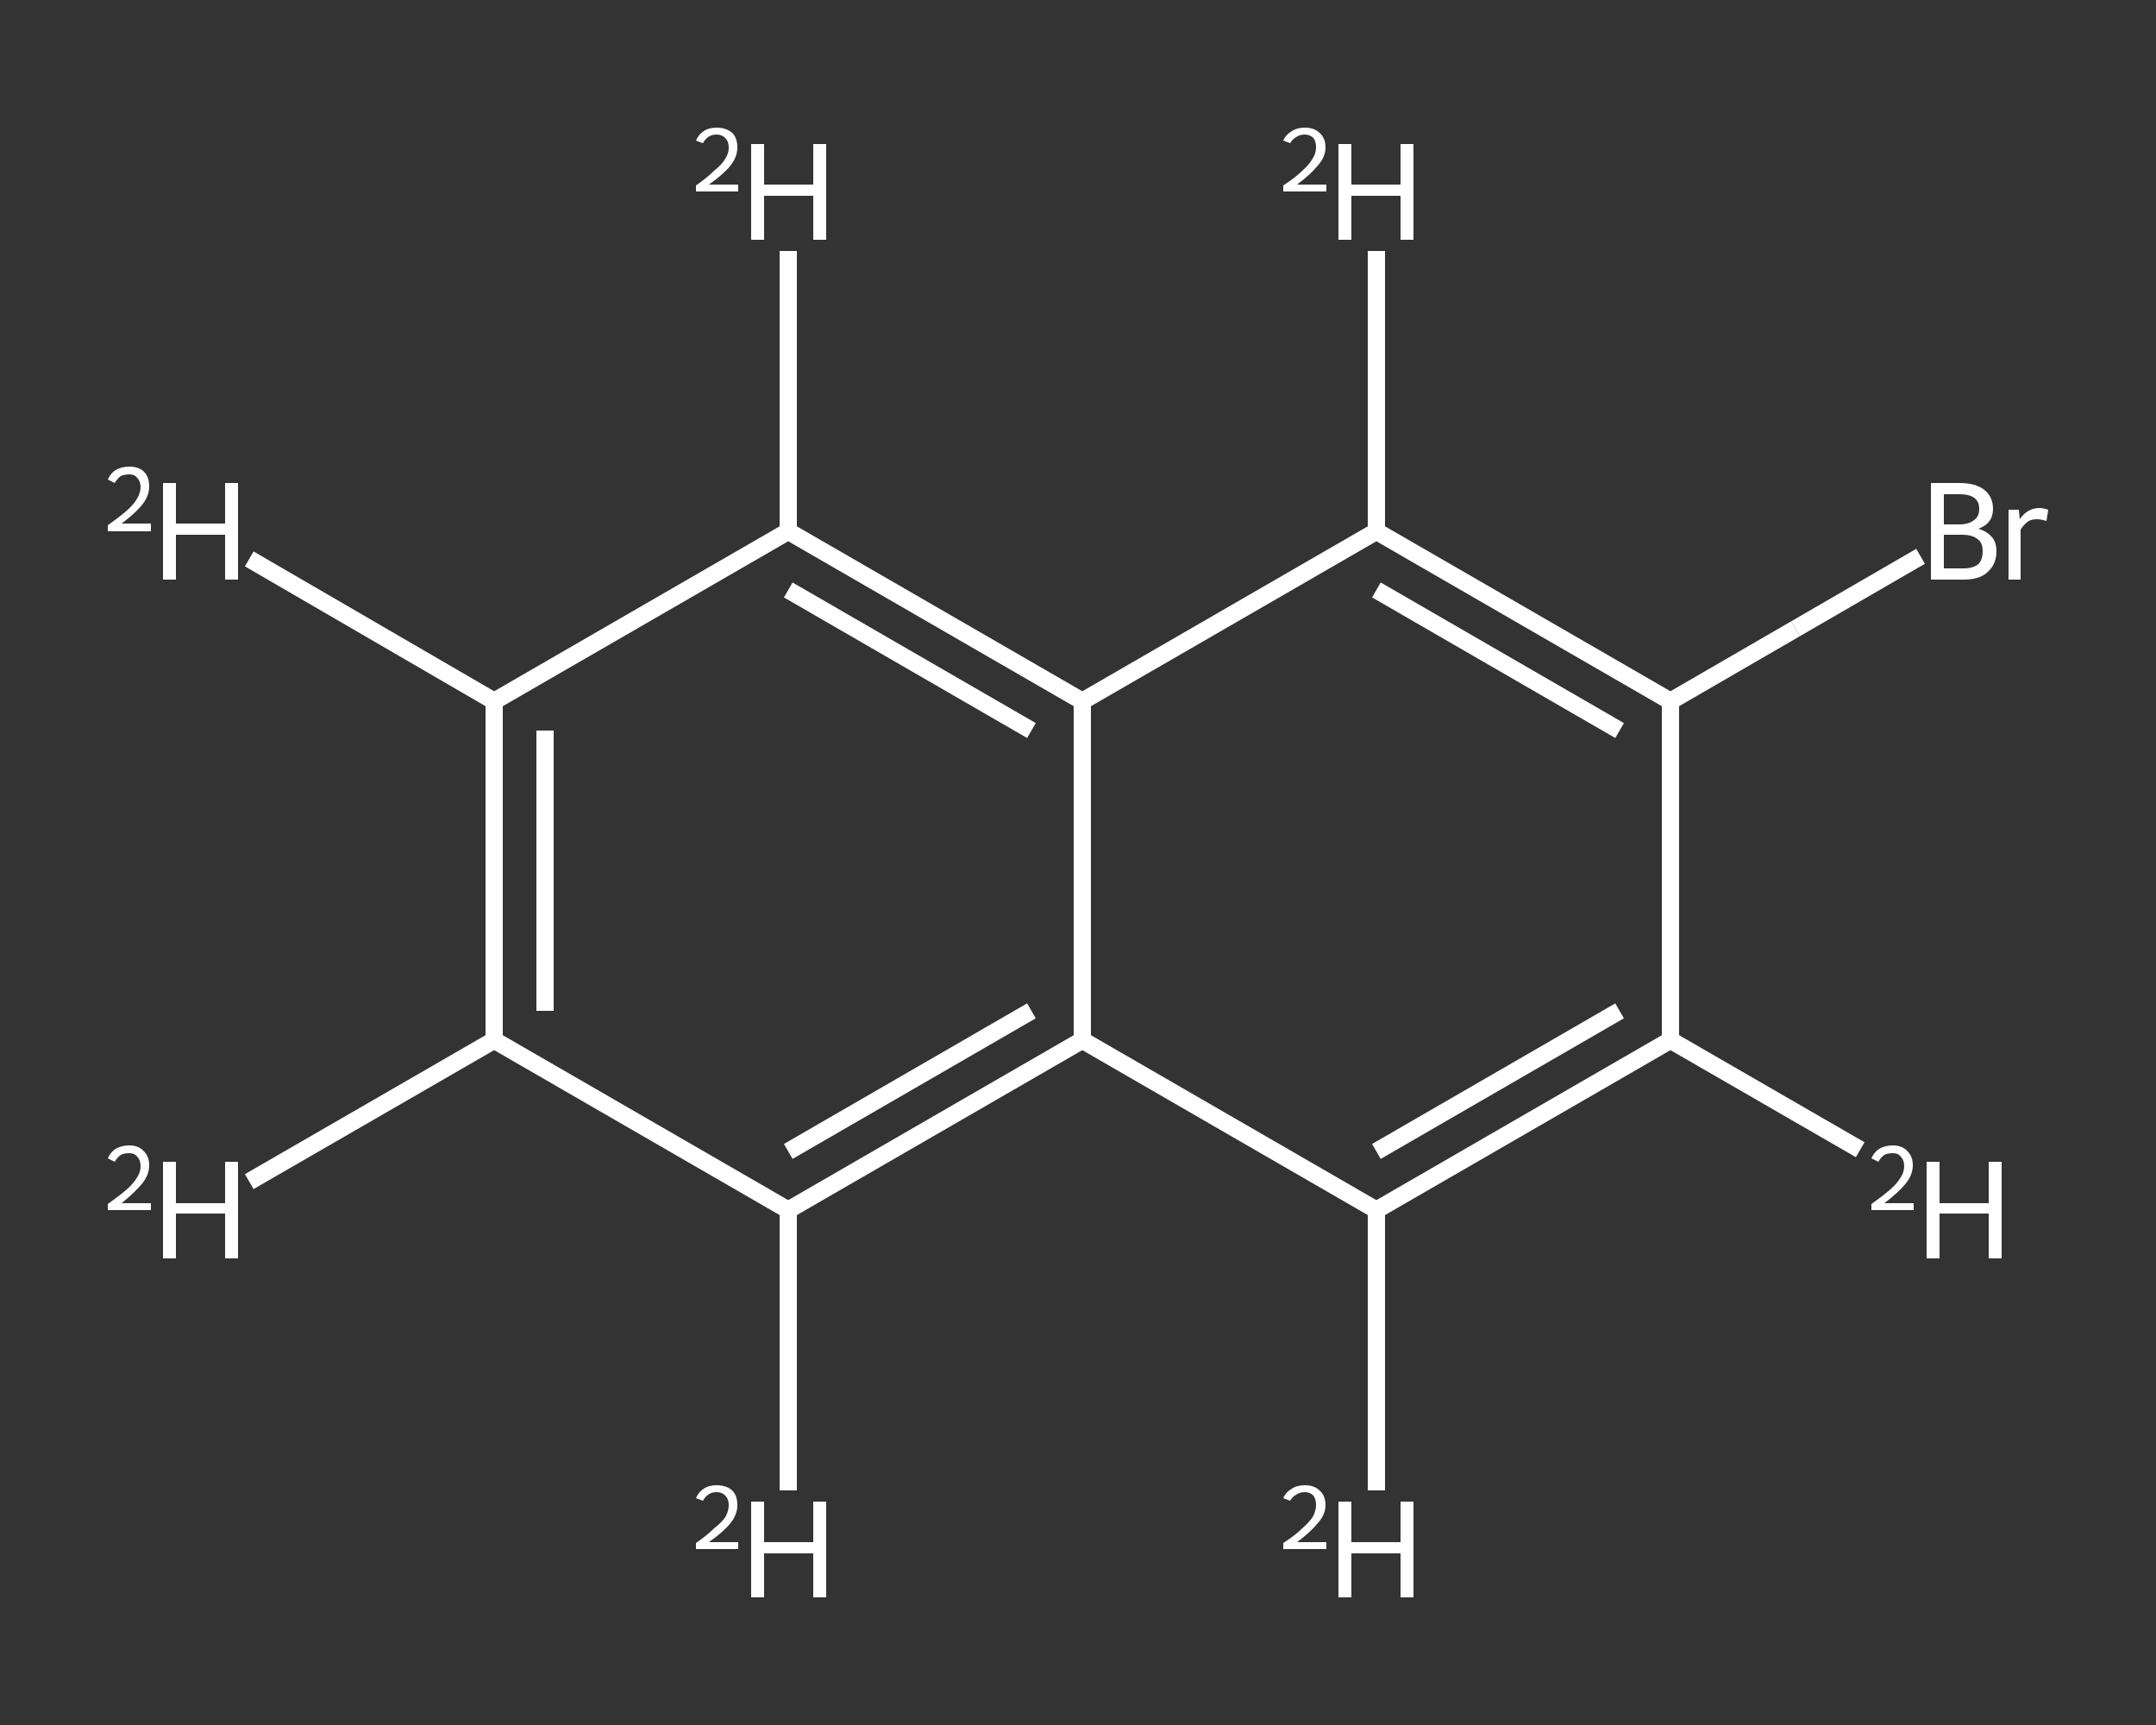 <?xml version='1.0' encoding='iso-8859-1'?>
<svg version='1.1' baseProfile='full'
              xmlns='http://www.w3.org/2000/svg'
                      xmlns:rdkit='http://www.rdkit.org/xml'
                      xmlns:xlink='http://www.w3.org/1999/xlink'
                  xml:space='preserve'
width='250px' height='200px' viewBox='0 0 250 200'>
<rect x="0" y="0" width="250" height="200" fill="#333333" stroke="none"/>
<!-- END OF HEADER -->
<rect style='opacity:1.0;fill:transparent;stroke:none' width='250.0' height='200.0' x='0.0' y='0.0'> </rect>
<path class='bond-0 atom-0 atom-1' d='M 28.9,137.0 L 57.3,120.6' style='fill:none;fill-rule:evenodd;stroke:#FFFFFF;stroke-width:2.0px;stroke-linecap:butt;stroke-linejoin:miter;stroke-opacity:1' />
<path class='bond-1 atom-1 atom-2' d='M 57.3,120.6 L 57.3,81.3' style='fill:none;fill-rule:evenodd;stroke:#FFFFFF;stroke-width:2.0px;stroke-linecap:butt;stroke-linejoin:miter;stroke-opacity:1' />
<path class='bond-1 atom-1 atom-2' d='M 63.2,117.2 L 63.2,84.7' style='fill:none;fill-rule:evenodd;stroke:#FFFFFF;stroke-width:2.0px;stroke-linecap:butt;stroke-linejoin:miter;stroke-opacity:1' />
<path class='bond-2 atom-2 atom-3' d='M 57.3,81.3 L 28.9,64.8' style='fill:none;fill-rule:evenodd;stroke:#FFFFFF;stroke-width:2.0px;stroke-linecap:butt;stroke-linejoin:miter;stroke-opacity:1' />
<path class='bond-3 atom-2 atom-4' d='M 57.3,81.3 L 91.4,61.6' style='fill:none;fill-rule:evenodd;stroke:#FFFFFF;stroke-width:2.0px;stroke-linecap:butt;stroke-linejoin:miter;stroke-opacity:1' />
<path class='bond-4 atom-4 atom-5' d='M 91.4,61.6 L 91.4,29.1' style='fill:none;fill-rule:evenodd;stroke:#FFFFFF;stroke-width:2.0px;stroke-linecap:butt;stroke-linejoin:miter;stroke-opacity:1' />
<path class='bond-5 atom-4 atom-6' d='M 91.4,61.6 L 125.5,81.3' style='fill:none;fill-rule:evenodd;stroke:#FFFFFF;stroke-width:2.0px;stroke-linecap:butt;stroke-linejoin:miter;stroke-opacity:1' />
<path class='bond-5 atom-4 atom-6' d='M 91.4,68.4 L 119.6,84.7' style='fill:none;fill-rule:evenodd;stroke:#FFFFFF;stroke-width:2.0px;stroke-linecap:butt;stroke-linejoin:miter;stroke-opacity:1' />
<path class='bond-6 atom-6 atom-7' d='M 125.5,81.3 L 159.6,61.6' style='fill:none;fill-rule:evenodd;stroke:#FFFFFF;stroke-width:2.0px;stroke-linecap:butt;stroke-linejoin:miter;stroke-opacity:1' />
<path class='bond-7 atom-7 atom-8' d='M 159.6,61.6 L 159.6,29.1' style='fill:none;fill-rule:evenodd;stroke:#FFFFFF;stroke-width:2.0px;stroke-linecap:butt;stroke-linejoin:miter;stroke-opacity:1' />
<path class='bond-8 atom-7 atom-9' d='M 159.6,61.6 L 193.7,81.3' style='fill:none;fill-rule:evenodd;stroke:#FFFFFF;stroke-width:2.0px;stroke-linecap:butt;stroke-linejoin:miter;stroke-opacity:1' />
<path class='bond-8 atom-7 atom-9' d='M 159.6,68.4 L 187.8,84.7' style='fill:none;fill-rule:evenodd;stroke:#FFFFFF;stroke-width:2.0px;stroke-linecap:butt;stroke-linejoin:miter;stroke-opacity:1' />
<path class='bond-9 atom-9 atom-10' d='M 193.7,81.3 L 208.2,72.9' style='fill:none;fill-rule:evenodd;stroke:#FFFFFF;stroke-width:2.0px;stroke-linecap:butt;stroke-linejoin:miter;stroke-opacity:1' />
<path class='bond-9 atom-9 atom-10' d='M 208.2,72.9 L 222.7,64.5' style='fill:none;fill-rule:evenodd;stroke:#FFFFFF;stroke-width:2.0px;stroke-linecap:butt;stroke-linejoin:miter;stroke-opacity:1' />
<path class='bond-10 atom-9 atom-11' d='M 193.7,81.3 L 193.7,120.6' style='fill:none;fill-rule:evenodd;stroke:#FFFFFF;stroke-width:2.0px;stroke-linecap:butt;stroke-linejoin:miter;stroke-opacity:1' />
<path class='bond-11 atom-11 atom-12' d='M 193.7,120.6 L 215.7,133.3' style='fill:none;fill-rule:evenodd;stroke:#FFFFFF;stroke-width:2.0px;stroke-linecap:butt;stroke-linejoin:miter;stroke-opacity:1' />
<path class='bond-12 atom-11 atom-13' d='M 193.7,120.6 L 159.6,140.3' style='fill:none;fill-rule:evenodd;stroke:#FFFFFF;stroke-width:2.0px;stroke-linecap:butt;stroke-linejoin:miter;stroke-opacity:1' />
<path class='bond-12 atom-11 atom-13' d='M 187.8,117.2 L 159.6,133.5' style='fill:none;fill-rule:evenodd;stroke:#FFFFFF;stroke-width:2.0px;stroke-linecap:butt;stroke-linejoin:miter;stroke-opacity:1' />
<path class='bond-13 atom-13 atom-14' d='M 159.6,140.3 L 159.6,172.8' style='fill:none;fill-rule:evenodd;stroke:#FFFFFF;stroke-width:2.0px;stroke-linecap:butt;stroke-linejoin:miter;stroke-opacity:1' />
<path class='bond-14 atom-13 atom-15' d='M 159.6,140.3 L 125.5,120.6' style='fill:none;fill-rule:evenodd;stroke:#FFFFFF;stroke-width:2.0px;stroke-linecap:butt;stroke-linejoin:miter;stroke-opacity:1' />
<path class='bond-15 atom-15 atom-16' d='M 125.5,120.6 L 91.4,140.3' style='fill:none;fill-rule:evenodd;stroke:#FFFFFF;stroke-width:2.0px;stroke-linecap:butt;stroke-linejoin:miter;stroke-opacity:1' />
<path class='bond-15 atom-15 atom-16' d='M 119.6,117.2 L 91.4,133.5' style='fill:none;fill-rule:evenodd;stroke:#FFFFFF;stroke-width:2.0px;stroke-linecap:butt;stroke-linejoin:miter;stroke-opacity:1' />
<path class='bond-16 atom-16 atom-17' d='M 91.4,140.3 L 91.4,172.8' style='fill:none;fill-rule:evenodd;stroke:#FFFFFF;stroke-width:2.0px;stroke-linecap:butt;stroke-linejoin:miter;stroke-opacity:1' />
<path class='bond-17 atom-16 atom-1' d='M 91.4,140.3 L 57.3,120.6' style='fill:none;fill-rule:evenodd;stroke:#FFFFFF;stroke-width:2.0px;stroke-linecap:butt;stroke-linejoin:miter;stroke-opacity:1' />
<path class='bond-18 atom-15 atom-6' d='M 125.5,120.6 L 125.5,81.3' style='fill:none;fill-rule:evenodd;stroke:#FFFFFF;stroke-width:2.0px;stroke-linecap:butt;stroke-linejoin:miter;stroke-opacity:1' />
<path class='atom-0' d='M 12.5 134.3
Q 12.8 133.6, 13.4 133.2
Q 14.1 132.8, 15.0 132.8
Q 16.1 132.8, 16.7 133.5
Q 17.3 134.1, 17.3 135.1
Q 17.3 136.2, 16.5 137.2
Q 15.7 138.2, 14.1 139.5
L 17.5 139.5
L 17.5 140.3
L 12.5 140.3
L 12.5 139.6
Q 13.9 138.6, 14.7 137.9
Q 15.5 137.2, 15.9 136.5
Q 16.3 135.9, 16.3 135.2
Q 16.3 134.5, 15.9 134.1
Q 15.6 133.7, 15.0 133.7
Q 14.4 133.7, 14.0 133.9
Q 13.6 134.2, 13.3 134.7
L 12.5 134.3
' fill='#FFFFFF'/>
<path class='atom-0' d='M 18.9 134.7
L 20.4 134.7
L 20.4 139.5
L 26.1 139.5
L 26.1 134.7
L 27.6 134.7
L 27.6 145.9
L 26.1 145.9
L 26.1 140.7
L 20.4 140.7
L 20.4 145.9
L 18.9 145.9
L 18.9 134.7
' fill='#FFFFFF'/>
<path class='atom-3' d='M 12.5 55.6
Q 12.8 54.9, 13.4 54.5
Q 14.1 54.1, 15.0 54.1
Q 16.1 54.1, 16.7 54.7
Q 17.3 55.3, 17.3 56.4
Q 17.3 57.5, 16.5 58.5
Q 15.7 59.5, 14.1 60.7
L 17.5 60.7
L 17.5 61.6
L 12.5 61.6
L 12.5 60.9
Q 13.9 59.9, 14.7 59.2
Q 15.5 58.5, 15.9 57.8
Q 16.3 57.1, 16.3 56.5
Q 16.3 55.8, 15.9 55.4
Q 15.6 55.0, 15.0 55.0
Q 14.4 55.0, 14.0 55.2
Q 13.6 55.5, 13.3 56.0
L 12.5 55.6
' fill='#FFFFFF'/>
<path class='atom-3' d='M 18.9 56.0
L 20.4 56.0
L 20.4 60.7
L 26.1 60.7
L 26.1 56.0
L 27.6 56.0
L 27.6 67.2
L 26.1 67.2
L 26.1 62.0
L 20.4 62.0
L 20.4 67.2
L 18.9 67.2
L 18.9 56.0
' fill='#FFFFFF'/>
<path class='atom-5' d='M 80.7 16.3
Q 81.0 15.6, 81.6 15.2
Q 82.2 14.8, 83.1 14.8
Q 84.2 14.8, 84.9 15.4
Q 85.5 16.0, 85.5 17.1
Q 85.5 18.2, 84.7 19.2
Q 83.9 20.2, 82.2 21.4
L 85.6 21.4
L 85.6 22.2
L 80.7 22.2
L 80.7 21.5
Q 82.0 20.6, 82.8 19.8
Q 83.7 19.1, 84.1 18.4
Q 84.5 17.8, 84.5 17.1
Q 84.5 16.4, 84.1 16.0
Q 83.7 15.6, 83.1 15.6
Q 82.5 15.6, 82.1 15.9
Q 81.8 16.1, 81.5 16.6
L 80.7 16.3
' fill='#FFFFFF'/>
<path class='atom-5' d='M 87.1 16.7
L 88.6 16.7
L 88.6 21.4
L 94.3 21.4
L 94.3 16.7
L 95.8 16.7
L 95.8 27.8
L 94.3 27.8
L 94.3 22.7
L 88.6 22.7
L 88.6 27.8
L 87.1 27.8
L 87.1 16.7
' fill='#FFFFFF'/>
<path class='atom-8' d='M 148.8 16.3
Q 149.1 15.6, 149.8 15.2
Q 150.4 14.8, 151.3 14.8
Q 152.4 14.8, 153.0 15.4
Q 153.7 16.0, 153.7 17.1
Q 153.7 18.2, 152.8 19.2
Q 152.0 20.2, 150.4 21.4
L 153.8 21.4
L 153.8 22.2
L 148.8 22.2
L 148.8 21.5
Q 150.2 20.6, 151.0 19.8
Q 151.8 19.1, 152.2 18.4
Q 152.6 17.8, 152.6 17.1
Q 152.6 16.4, 152.3 16.0
Q 151.9 15.6, 151.3 15.6
Q 150.7 15.6, 150.3 15.9
Q 149.9 16.1, 149.6 16.6
L 148.8 16.3
' fill='#FFFFFF'/>
<path class='atom-8' d='M 155.2 16.7
L 156.7 16.7
L 156.7 21.4
L 162.4 21.4
L 162.4 16.7
L 163.9 16.7
L 163.9 27.8
L 162.4 27.8
L 162.4 22.7
L 156.7 22.7
L 156.7 27.8
L 155.2 27.8
L 155.2 16.7
' fill='#FFFFFF'/>
<path class='atom-10' d='M 229.4 61.3
Q 230.4 61.6, 231.0 62.3
Q 231.5 62.9, 231.5 63.9
Q 231.5 65.4, 230.5 66.3
Q 229.6 67.2, 227.7 67.2
L 223.9 67.2
L 223.9 56.0
L 227.2 56.0
Q 229.1 56.0, 230.1 56.8
Q 231.1 57.6, 231.1 59.0
Q 231.1 60.7, 229.4 61.3
M 225.4 57.3
L 225.4 60.8
L 227.2 60.8
Q 228.3 60.8, 228.9 60.3
Q 229.5 59.9, 229.5 59.0
Q 229.5 57.3, 227.2 57.3
L 225.4 57.3
M 227.7 65.9
Q 228.8 65.9, 229.4 65.4
Q 229.9 64.9, 229.9 63.9
Q 229.9 62.9, 229.3 62.5
Q 228.7 62.0, 227.5 62.0
L 225.4 62.0
L 225.4 65.9
L 227.7 65.9
' fill='#FFFFFF'/>
<path class='atom-10' d='M 234.1 59.1
L 234.2 60.2
Q 235.1 58.9, 236.5 58.9
Q 236.9 58.9, 237.5 59.1
L 237.3 60.4
Q 236.6 60.2, 236.2 60.2
Q 235.5 60.2, 235.1 60.5
Q 234.7 60.8, 234.3 61.4
L 234.3 67.2
L 232.9 67.2
L 232.9 59.1
L 234.1 59.1
' fill='#FFFFFF'/>
<path class='atom-12' d='M 217.0 134.3
Q 217.3 133.6, 217.9 133.2
Q 218.6 132.8, 219.5 132.8
Q 220.6 132.8, 221.2 133.5
Q 221.8 134.1, 221.8 135.1
Q 221.8 136.2, 221.0 137.2
Q 220.2 138.2, 218.5 139.5
L 221.9 139.5
L 221.9 140.3
L 217.0 140.3
L 217.0 139.6
Q 218.4 138.6, 219.2 137.9
Q 220.0 137.2, 220.4 136.5
Q 220.8 135.9, 220.8 135.2
Q 220.8 134.5, 220.4 134.1
Q 220.1 133.7, 219.5 133.7
Q 218.9 133.7, 218.5 133.9
Q 218.1 134.2, 217.8 134.7
L 217.0 134.3
' fill='#FFFFFF'/>
<path class='atom-12' d='M 223.4 134.7
L 224.9 134.7
L 224.9 139.5
L 230.6 139.5
L 230.6 134.7
L 232.1 134.7
L 232.1 145.9
L 230.6 145.9
L 230.6 140.7
L 224.9 140.7
L 224.9 145.9
L 223.4 145.9
L 223.4 134.7
' fill='#FFFFFF'/>
<path class='atom-14' d='M 148.8 173.7
Q 149.1 173.0, 149.8 172.6
Q 150.4 172.2, 151.3 172.2
Q 152.4 172.2, 153.0 172.8
Q 153.7 173.4, 153.7 174.5
Q 153.7 175.6, 152.8 176.6
Q 152.0 177.6, 150.4 178.8
L 153.8 178.8
L 153.8 179.6
L 148.8 179.6
L 148.8 178.9
Q 150.2 178.0, 151.0 177.2
Q 151.8 176.5, 152.2 175.9
Q 152.6 175.2, 152.6 174.5
Q 152.6 173.8, 152.3 173.4
Q 151.9 173.0, 151.3 173.0
Q 150.7 173.0, 150.3 173.3
Q 149.9 173.5, 149.6 174.0
L 148.8 173.7
' fill='#FFFFFF'/>
<path class='atom-14' d='M 155.2 174.1
L 156.7 174.1
L 156.7 178.8
L 162.4 178.8
L 162.4 174.1
L 163.9 174.1
L 163.9 185.2
L 162.4 185.2
L 162.4 180.1
L 156.7 180.1
L 156.7 185.2
L 155.2 185.2
L 155.2 174.1
' fill='#FFFFFF'/>
<path class='atom-17' d='M 80.7 173.7
Q 81.0 173.0, 81.6 172.6
Q 82.2 172.2, 83.1 172.2
Q 84.2 172.2, 84.9 172.8
Q 85.5 173.4, 85.5 174.5
Q 85.5 175.6, 84.7 176.6
Q 83.9 177.6, 82.2 178.8
L 85.6 178.8
L 85.6 179.6
L 80.7 179.6
L 80.7 178.9
Q 82.0 178.0, 82.8 177.2
Q 83.7 176.5, 84.1 175.9
Q 84.5 175.2, 84.5 174.5
Q 84.5 173.8, 84.1 173.4
Q 83.7 173.0, 83.1 173.0
Q 82.5 173.0, 82.1 173.3
Q 81.8 173.5, 81.5 174.0
L 80.7 173.7
' fill='#FFFFFF'/>
<path class='atom-17' d='M 87.1 174.1
L 88.6 174.1
L 88.6 178.8
L 94.3 178.8
L 94.3 174.1
L 95.8 174.1
L 95.8 185.2
L 94.3 185.2
L 94.3 180.1
L 88.6 180.1
L 88.6 185.2
L 87.1 185.2
L 87.1 174.1
' fill='#FFFFFF'/>
</svg>
